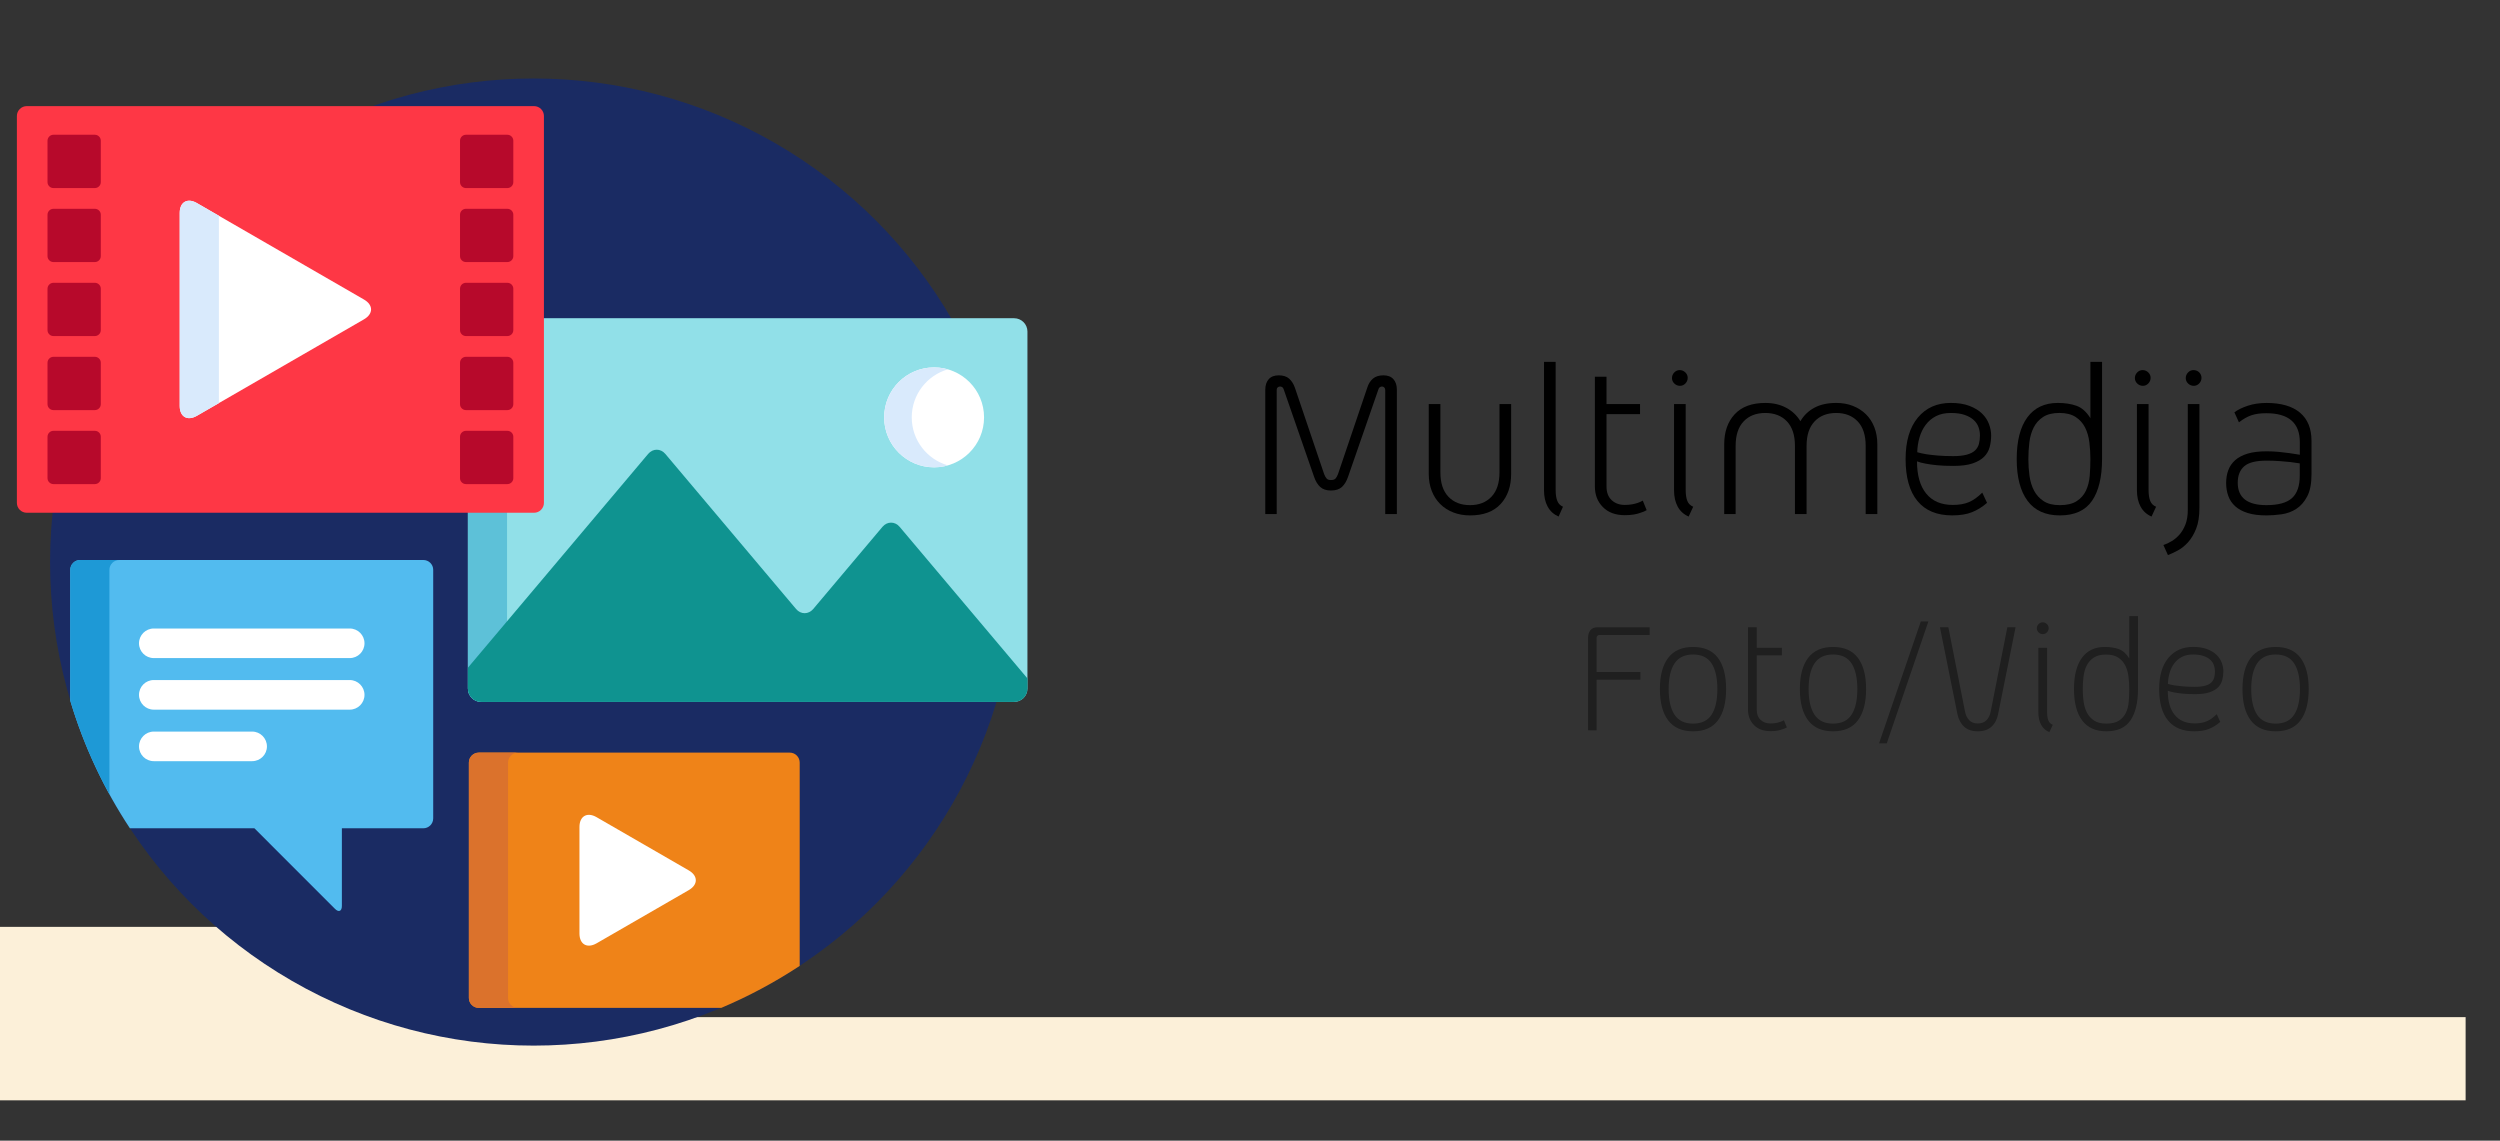 <?xml version="1.0" encoding="utf-8"?>
<!-- Generator: Adobe Illustrator 16.0.0, SVG Export Plug-In . SVG Version: 6.00 Build 0)  -->
<!DOCTYPE svg PUBLIC "-//W3C//DTD SVG 1.1//EN" "http://www.w3.org/Graphics/SVG/1.1/DTD/svg11.dtd">
<svg version="1.1" id="Layer_1" xmlns="http://www.w3.org/2000/svg" xmlns:xlink="http://www.w3.org/1999/xlink" x="0px" y="0px"
	 width="263px" height="120px" viewBox="0 0 263 120" enable-background="new 0 0 263 120" xml:space="preserve">
<rect x="0" y="0" width="263" height="120" fill="#333333" stroke="none"/>
<g enable-background="new    ">
	<path d="M140.014,50.501c0.227,0,0.385-0.052,0.48-0.156c0.095-0.104,0.184-0.26,0.264-0.468l3.072-9.072
		c0.127-0.415,0.328-0.739,0.6-0.972c0.271-0.231,0.641-0.348,1.104-0.348c0.465,0,0.815,0.136,1.057,0.408
		c0.24,0.271,0.359,0.64,0.359,1.104v13.081h-1.224V41.021c0-0.112-0.037-0.2-0.108-0.265c-0.071-0.063-0.147-0.096-0.228-0.096
		c-0.082,0-0.156,0.024-0.229,0.072c-0.073,0.048-0.125,0.128-0.156,0.24l-3.19,9.191c-0.159,0.465-0.377,0.82-0.647,1.068
		c-0.272,0.247-0.655,0.371-1.151,0.371c-0.479,0-0.854-0.124-1.129-0.371c-0.271-0.248-0.488-0.604-0.646-1.068l-3.192-9.191
		c-0.031-0.112-0.084-0.192-0.154-0.24c-0.072-0.048-0.147-0.072-0.229-0.072c-0.097,0-0.181,0.032-0.252,0.096
		c-0.072,0.064-0.106,0.152-0.106,0.265v13.057h-1.201V40.997c0-0.464,0.121-0.832,0.359-1.104c0.239-0.272,0.594-0.408,1.057-0.408
		c0.465,0,0.828,0.116,1.092,0.348c0.266,0.232,0.47,0.557,0.613,0.972l3.07,9.072c0.079,0.208,0.168,0.364,0.266,0.468
		C139.654,50.449,139.807,50.501,140.014,50.501z"/>
	<path d="M154.652,54.221c-0.639,0-1.229-0.104-1.764-0.312s-0.996-0.504-1.381-0.889s-0.681-0.844-0.889-1.38
		c-0.207-0.535-0.313-1.132-0.313-1.788v-7.345h1.225v7.177c0,1.12,0.279,1.977,0.84,2.567c0.563,0.593,1.318,0.889,2.279,0.889
		c0.943,0,1.695-0.296,2.258-0.889c0.559-0.592,0.84-1.447,0.84-2.567v-7.177h1.225v7.345c0,1.313-0.367,2.368-1.104,3.168
		C157.133,53.821,156.063,54.221,154.652,54.221z"/>
	<path d="M163.965,54.341c-0.512-0.224-0.896-0.571-1.15-1.044c-0.258-0.472-0.385-1.044-0.385-1.716V38.069h1.225v13.488
		c0,0.464,0.057,0.841,0.169,1.128c0.11,0.288,0.312,0.496,0.601,0.624L163.965,54.341z"/>
	<path d="M170.926,54.197c-0.977,0-1.744-0.284-2.305-0.854c-0.561-0.566-0.84-1.291-0.84-2.172V39.629h1.225v2.88h3.527v1.057
		h-3.527v7.632c0,0.607,0.18,1.08,0.539,1.416s0.82,0.504,1.381,0.504c0.271,0,0.523-0.021,0.756-0.061
		c0.231-0.04,0.438-0.093,0.611-0.155c0.191-0.064,0.368-0.146,0.527-0.24l0.408,1.008c-0.191,0.112-0.399,0.2-0.623,0.265
		c-0.209,0.08-0.448,0.145-0.723,0.191C171.613,54.173,171.293,54.197,170.926,54.197z"/>
	<path d="M176.732,40.589c-0.225,0-0.42-0.08-0.588-0.239c-0.168-0.16-0.252-0.353-0.252-0.576c0-0.225,0.08-0.42,0.238-0.588
		c0.16-0.168,0.354-0.252,0.576-0.252s0.42,0.08,0.588,0.239c0.168,0.16,0.252,0.353,0.252,0.576c0,0.225-0.08,0.42-0.238,0.588
		C177.148,40.505,176.957,40.589,176.732,40.589z M177.646,54.341c-0.515-0.224-0.896-0.571-1.152-1.044
		c-0.256-0.472-0.385-1.044-0.385-1.716v-9.072h1.226v9.049c0,0.465,0.056,0.841,0.168,1.128c0.11,0.288,0.319,0.496,0.623,0.624
		L177.646,54.341z"/>
	<path d="M193.174,42.388c0.639,0,1.225,0.104,1.752,0.313c0.527,0.208,0.983,0.5,1.367,0.876c0.385,0.376,0.68,0.832,0.889,1.369
		c0.207,0.536,0.313,1.132,0.313,1.788v7.344h-1.226v-7.176c0-1.12-0.278-1.978-0.84-2.569c-0.561-0.592-1.313-0.888-2.256-0.888
		c-0.961,0-1.721,0.296-2.279,0.888c-0.562,0.592-0.842,1.449-0.842,2.569v7.176h-1.224v-7.176c0-1.12-0.28-1.978-0.84-2.569
		c-0.56-0.591-1.319-0.888-2.28-0.888c-0.959,0-1.72,0.296-2.279,0.888c-0.561,0.592-0.84,1.449-0.84,2.569v7.176h-1.201v-7.344
		c0-1.313,0.369-2.365,1.104-3.157s1.808-1.188,3.216-1.188c0.832,0,1.564,0.169,2.195,0.505c0.633,0.336,1.133,0.808,1.5,1.416
		c0.353-0.608,0.841-1.08,1.465-1.416C191.493,42.558,192.262,42.388,193.174,42.388z"/>
	<path d="M209.037,52.901c-0.496,0.432-1.023,0.76-1.584,0.982c-0.561,0.226-1.256,0.336-2.088,0.336
		c-1.602,0-2.816-0.504-3.648-1.512s-1.248-2.479-1.248-4.416c0-1.872,0.428-3.324,1.284-4.355c0.856-1.032,2.013-1.549,3.468-1.549
		c0.77,0,1.424,0.104,1.969,0.313c0.543,0.208,0.983,0.477,1.319,0.804c0.337,0.328,0.58,0.696,0.732,1.104
		c0.151,0.407,0.228,0.804,0.228,1.188c0,0.434-0.052,0.845-0.156,1.236c-0.104,0.393-0.299,0.731-0.588,1.02
		c-0.287,0.288-0.688,0.521-1.199,0.696c-0.512,0.177-1.185,0.264-2.017,0.264c-0.672,0-1.247-0.022-1.728-0.07
		c-0.481-0.049-0.881-0.104-1.2-0.168c-0.368-0.064-0.672-0.146-0.912-0.24c0,1.473,0.324,2.604,0.972,3.396
		c0.648,0.792,1.58,1.188,2.797,1.188c0.672,0,1.239-0.101,1.703-0.3c0.465-0.2,0.928-0.532,1.395-0.996L209.037,52.901z
		 M205.221,43.445c-0.607,0-1.128,0.112-1.56,0.336c-0.433,0.225-0.792,0.528-1.08,0.913c-0.288,0.384-0.504,0.823-0.647,1.318
		c-0.145,0.496-0.225,1.018-0.24,1.562c0.271,0.08,0.602,0.151,0.983,0.216c0.32,0.048,0.712,0.093,1.177,0.132
		c0.463,0.04,1,0.062,1.607,0.062c0.592,0,1.076-0.053,1.452-0.156c0.376-0.104,0.663-0.252,0.864-0.444
		c0.199-0.19,0.336-0.424,0.408-0.695c0.069-0.271,0.105-0.567,0.105-0.889c0-0.288-0.048-0.571-0.146-0.852
		c-0.096-0.28-0.264-0.533-0.504-0.756c-0.24-0.225-0.556-0.404-0.947-0.54C206.305,43.513,205.813,43.445,205.221,43.445z"/>
	<path d="M216.477,42.388c0.752,0,1.408,0.101,1.969,0.301c0.562,0.2,1.049,0.636,1.466,1.308v-5.928h1.224v10.224
		c0,1.904-0.352,3.368-1.056,4.393c-0.704,1.023-1.833,1.535-3.386,1.535c-1.504,0-2.637-0.512-3.396-1.535
		c-0.76-1.023-1.14-2.487-1.14-4.393c0-1.903,0.371-3.363,1.115-4.38C214.018,42.897,215.085,42.388,216.477,42.388z
		 M216.693,53.141c0.752,0,1.344-0.141,1.773-0.421c0.434-0.278,0.758-0.646,0.975-1.104c0.216-0.456,0.348-0.973,0.396-1.548
		c0.048-0.576,0.072-1.168,0.072-1.776c0-0.592-0.036-1.18-0.108-1.764s-0.225-1.104-0.455-1.562
		c-0.232-0.456-0.563-0.823-0.996-1.104c-0.433-0.28-1-0.42-1.705-0.42c-0.703,0-1.271,0.14-1.703,0.42
		c-0.433,0.28-0.765,0.647-0.996,1.104c-0.23,0.456-0.385,0.978-0.457,1.562c-0.069,0.584-0.105,1.172-0.105,1.764
		c0,0.608,0.04,1.2,0.12,1.776c0.08,0.575,0.24,1.092,0.479,1.548c0.24,0.456,0.576,0.824,1.008,1.104
		C215.421,53.001,215.988,53.141,216.693,53.141z"/>
	<path d="M225.43,40.589c-0.225,0-0.421-0.08-0.589-0.239c-0.168-0.16-0.252-0.353-0.252-0.576c0-0.225,0.079-0.42,0.239-0.588
		s0.352-0.252,0.576-0.252c0.224,0,0.42,0.08,0.588,0.239c0.168,0.16,0.252,0.353,0.252,0.576c0,0.225-0.08,0.42-0.239,0.588
		C225.846,40.505,225.652,40.589,225.43,40.589z M226.341,54.341c-0.513-0.224-0.896-0.571-1.151-1.044
		c-0.256-0.472-0.385-1.044-0.385-1.716v-9.072h1.225v9.049c0,0.465,0.057,0.841,0.17,1.128c0.109,0.288,0.318,0.496,0.621,0.624
		L226.341,54.341z"/>
	<path d="M228.068,58.397l-0.479-1.058c0.287-0.096,0.583-0.236,0.888-0.42c0.306-0.184,0.58-0.42,0.828-0.707
		c0.247-0.289,0.451-0.641,0.611-1.057c0.159-0.416,0.24-0.919,0.24-1.512V42.509h1.224v10.896c0,0.896-0.114,1.635-0.348,2.219
		s-0.521,1.064-0.864,1.44c-0.346,0.375-0.708,0.663-1.092,0.862C228.693,58.127,228.357,58.285,228.068,58.397z M230.781,40.589
		c-0.225,0-0.42-0.08-0.588-0.239c-0.168-0.16-0.252-0.353-0.252-0.576c0-0.225,0.08-0.42,0.24-0.588
		c0.157-0.168,0.352-0.252,0.574-0.252c0.239,0,0.438,0.08,0.602,0.239c0.16,0.16,0.24,0.353,0.24,0.576
		c0,0.225-0.08,0.42-0.24,0.588C231.197,40.505,231.005,40.589,230.781,40.589z"/>
	<path d="M238.438,54.221c-0.785,0-1.443-0.084-1.979-0.252c-0.536-0.168-0.975-0.402-1.311-0.708
		c-0.336-0.304-0.58-0.663-0.729-1.08c-0.151-0.415-0.229-0.871-0.229-1.366c0-0.496,0.076-0.948,0.229-1.356
		c0.149-0.408,0.396-0.76,0.729-1.056c0.336-0.296,0.772-0.524,1.311-0.686c0.535-0.159,1.193-0.239,1.979-0.239
		c0.447,0,0.883,0.021,1.31,0.061c0.424,0.04,0.796,0.084,1.114,0.132c0.386,0.064,0.744,0.12,1.08,0.168v-1.319
		c0-2.032-1.176-3.049-3.526-3.049c-0.624,0-1.147,0.072-1.572,0.217c-0.424,0.144-0.858,0.392-1.308,0.743l-0.479-1.056
		c0.366-0.271,0.844-0.504,1.428-0.696c0.584-0.191,1.234-0.288,1.957-0.288c1.535,0,2.707,0.341,3.516,1.021
		c0.809,0.681,1.212,1.668,1.212,2.964v3.528c0,0.976-0.151,1.752-0.456,2.328c-0.305,0.574-0.688,1.012-1.152,1.308
		c-0.463,0.296-0.976,0.484-1.535,0.563C239.461,54.18,238.934,54.221,238.438,54.221z M241.941,48.749
		c-0.305-0.048-0.643-0.096-1.008-0.144c-0.32-0.032-0.693-0.064-1.117-0.098c-0.424-0.031-0.885-0.048-1.379-0.048
		c-1.104,0-1.887,0.196-2.34,0.588c-0.457,0.394-0.687,0.973-0.687,1.74c0,1.568,1.008,2.353,3.022,2.353
		c1.248,0,2.146-0.248,2.688-0.743c0.544-0.496,0.815-1.28,0.815-2.354v-1.295L241.941,48.749L241.941,48.749z"/>
</g>
<g opacity="0.4" enable-background="new    ">
	<path d="M167.063,76.827v-9.703c0-0.336,0.08-0.607,0.242-0.818c0.162-0.209,0.411-0.313,0.748-0.313h5.489v0.811h-5.31
		c-0.072,0-0.135,0.026-0.189,0.082c-0.054,0.055-0.081,0.115-0.081,0.188v3.618h4.608v0.81h-4.608v5.329L167.063,76.827
		L167.063,76.827z"/>
	<path d="M178.113,76.934c-1.163,0-2.036-0.385-2.618-1.15c-0.582-0.767-0.873-1.867-0.873-3.295s0.291-2.521,0.873-3.285
		c0.582-0.762,1.455-1.143,2.618-1.143c1.164,0,2.035,0.381,2.611,1.143c0.574,0.765,0.862,1.857,0.862,3.285
		s-0.288,2.525-0.862,3.295C180.148,76.552,179.277,76.934,178.113,76.934z M178.113,68.852c-0.887,0-1.538,0.313-1.952,0.937
		s-0.621,1.524-0.621,2.7s0.207,2.076,0.621,2.701c0.414,0.623,1.065,0.936,1.952,0.936c0.889,0,1.537-0.313,1.945-0.936
		c0.406-0.625,0.61-1.525,0.61-2.701s-0.204-2.076-0.61-2.7C179.65,69.164,179.001,68.852,178.113,68.852z"/>
	<path d="M186.249,76.917c-0.731,0-1.308-0.213-1.728-0.639c-0.42-0.427-0.631-0.97-0.631-1.629V65.99h0.918v2.16h2.646v0.792
		h-2.646v5.725c0,0.456,0.135,0.811,0.404,1.063c0.271,0.254,0.615,0.38,1.035,0.38c0.204,0,0.395-0.017,0.566-0.045
		c0.174-0.03,0.326-0.069,0.459-0.117c0.145-0.048,0.275-0.107,0.396-0.181l0.307,0.757c-0.145,0.084-0.3,0.147-0.469,0.196
		c-0.154,0.062-0.336,0.107-0.54,0.146C186.766,76.901,186.525,76.917,186.249,76.917z"/>
	<path d="M192.838,76.934c-1.164,0-2.037-0.385-2.619-1.15c-0.582-0.767-0.873-1.867-0.873-3.295s0.291-2.521,0.873-3.285
		c0.582-0.762,1.455-1.143,2.619-1.143s2.034,0.381,2.61,1.143c0.575,0.765,0.864,1.857,0.864,3.285s-0.289,2.525-0.864,3.295
		C194.872,76.552,194.001,76.934,192.838,76.934z M192.838,68.852c-0.888,0-1.539,0.313-1.953,0.937s-0.621,1.524-0.621,2.7
		s0.207,2.076,0.621,2.701c0.414,0.623,1.065,0.936,1.953,0.936c0.889,0,1.536-0.313,1.944-0.936
		c0.407-0.625,0.612-1.525,0.612-2.701s-0.205-2.076-0.612-2.7C194.374,69.164,193.727,68.852,192.838,68.852z"/>
	<path d="M202.863,65.38l-4.374,12.815h-0.81l4.391-12.815H202.863z"/>
	<path d="M208.064,76.934c-0.602,0-1.076-0.16-1.432-0.484s-0.592-0.77-0.711-1.332l-1.836-9.127h0.882l1.746,8.839
		c0.071,0.385,0.22,0.693,0.44,0.928c0.223,0.233,0.523,0.353,0.908,0.353c0.396,0,0.705-0.117,0.928-0.353
		c0.223-0.232,0.367-0.543,0.439-0.928l1.746-8.839h0.863l-1.836,9.127c-0.107,0.563-0.342,1.008-0.701,1.332
		S208.666,76.934,208.064,76.934z"/>
	<path d="M214.904,66.71c-0.168,0-0.314-0.06-0.439-0.18c-0.127-0.12-0.189-0.265-0.189-0.433s0.062-0.314,0.182-0.44
		s0.266-0.188,0.434-0.188s0.313,0.061,0.439,0.181s0.188,0.264,0.188,0.432s-0.061,0.315-0.18,0.441
		C215.217,66.647,215.073,66.71,214.904,66.71z M215.59,77.025c-0.385-0.168-0.673-0.43-0.865-0.783
		c-0.189-0.354-0.287-0.783-0.287-1.287V68.15h0.918v6.785c0,0.35,0.041,0.632,0.127,0.848c0.082,0.216,0.238,0.372,0.469,0.468
		L215.59,77.025z"/>
	<path d="M221.422,68.061c0.563,0,1.055,0.074,1.477,0.225c0.42,0.15,0.785,0.478,1.099,0.98V64.82h0.919v7.668
		c0,1.428-0.266,2.525-0.793,3.295c-0.525,0.769-1.374,1.15-2.537,1.15c-1.129,0-1.979-0.385-2.548-1.15
		c-0.569-0.768-0.854-1.867-0.854-3.295s0.278-2.521,0.836-3.285C219.576,68.441,220.377,68.061,221.422,68.061z M221.584,76.125
		c0.563,0,1.008-0.104,1.332-0.313c0.322-0.211,0.566-0.485,0.729-0.827c0.164-0.343,0.263-0.729,0.297-1.162
		c0.037-0.433,0.056-0.876,0.056-1.332c0-0.443-0.024-0.885-0.081-1.323c-0.055-0.438-0.168-0.827-0.342-1.17
		c-0.176-0.342-0.424-0.616-0.747-0.827s-0.75-0.313-1.278-0.313c-0.525,0-0.951,0.104-1.275,0.313
		c-0.324,0.211-0.573,0.485-0.748,0.827c-0.174,0.343-0.287,0.732-0.342,1.17c-0.055,0.438-0.08,0.88-0.08,1.323
		c0,0.456,0.027,0.899,0.09,1.332c0.06,0.434,0.18,0.819,0.357,1.162c0.182,0.342,0.434,0.616,0.758,0.827
		C220.629,76.02,221.055,76.125,221.584,76.125z"/>
	<path d="M233.57,75.945c-0.371,0.322-0.769,0.568-1.188,0.736s-0.94,0.252-1.563,0.252c-1.2,0-2.112-0.377-2.736-1.135
		c-0.624-0.756-0.938-1.858-0.938-3.313c0-1.404,0.321-2.493,0.965-3.269c0.642-0.772,1.509-1.16,2.601-1.16
		c0.576,0,1.067,0.078,1.478,0.232c0.408,0.156,0.737,0.357,0.99,0.604c0.252,0.246,0.434,0.521,0.549,0.828
		c0.112,0.306,0.17,0.603,0.17,0.891c0,0.324-0.039,0.633-0.117,0.927c-0.076,0.294-0.225,0.551-0.438,0.768
		c-0.217,0.216-0.517,0.39-0.899,0.521c-0.385,0.132-0.89,0.198-1.512,0.198c-0.505,0-0.938-0.02-1.298-0.055
		c-0.358-0.035-0.659-0.078-0.899-0.125c-0.274-0.049-0.504-0.108-0.685-0.183c0,1.104,0.243,1.954,0.729,2.548
		c0.486,0.596,1.186,0.894,2.098,0.894c0.504,0,0.93-0.075,1.277-0.228c0.349-0.147,0.697-0.396,1.045-0.746L233.57,75.945z
		 M230.709,68.852c-0.456,0-0.846,0.084-1.17,0.253c-0.324,0.168-0.594,0.396-0.811,0.684c-0.215,0.288-0.377,0.618-0.485,0.99
		s-0.168,0.762-0.181,1.17c0.205,0.063,0.451,0.114,0.736,0.162c0.24,0.036,0.534,0.069,0.885,0.099
		c0.348,0.03,0.75,0.046,1.205,0.046c0.442,0,0.807-0.037,1.09-0.117c0.279-0.076,0.498-0.188,0.646-0.332
		c0.147-0.145,0.253-0.317,0.308-0.521s0.082-0.426,0.082-0.666c0-0.216-0.037-0.429-0.109-0.639
		c-0.071-0.211-0.197-0.399-0.377-0.567s-0.418-0.303-0.711-0.404C231.521,68.903,231.152,68.852,230.709,68.852z"/>
	<path d="M239.402,76.934c-1.164,0-2.037-0.385-2.619-1.15c-0.582-0.767-0.873-1.867-0.873-3.295s0.291-2.521,0.873-3.285
		c0.582-0.762,1.455-1.143,2.619-1.143s2.035,0.381,2.608,1.143c0.576,0.765,0.864,1.857,0.864,3.285s-0.288,2.525-0.864,3.295
		C241.438,76.552,240.566,76.934,239.402,76.934z M239.402,68.852c-0.889,0-1.539,0.313-1.953,0.937s-0.621,1.524-0.621,2.7
		s0.207,2.076,0.621,2.701c0.414,0.623,1.064,0.936,1.953,0.936s1.537-0.313,1.943-0.936c0.407-0.625,0.611-1.525,0.611-2.701
		s-0.204-2.076-0.611-2.7C240.939,69.164,240.291,68.852,239.402,68.852z"/>
</g>
<g>
	<polygon fill="#FCF0D9" points="0,97.504 52.329,97.504 63.902,107.004 259.383,107.004 259.383,115.754 0,115.754 	"/>
	<rect x="257.035" y="43.002" fill="none" width="2.348" height="2.167"/>
</g>
<g>
	<circle fill="#1A2B63" cx="56.139" cy="59.128" r="50.871"/>
	<path fill="#91E0E8" d="M106.686,33.478H57.013v19.217c0,0.572-0.467,1.039-1.038,1.039h-6.752V72.44
		c0,0.771,0.631,1.401,1.401,1.401h56.062c0.77,0,1.401-0.635,1.401-1.401V34.879C108.087,34.108,107.456,33.478,106.686,33.478z"/>
	<path fill="#5DC1D8" d="M53.342,72.44V53.735h-4.121v18.707c0,0.771,0.631,1.401,1.401,1.401h4.122
		C53.974,73.843,53.342,73.208,53.342,72.44z"/>
	<path fill="#0F9390" d="M94.642,55.423c-0.495-0.59-1.308-0.59-1.807,0l-7.283,8.642c-0.498,0.59-1.311,0.59-1.807,0L69.992,47.752
		c-0.496-0.59-1.309-0.59-1.807,0L49.223,70.245v2.195c0,0.771,0.631,1.401,1.401,1.401h56.062c0.77,0,1.403-0.635,1.403-1.401
		v-1.068L94.642,55.423z"/>
	<circle fill="#FFFFFF" cx="98.267" cy="43.907" r="5.256"/>
	<path fill="#D9EAFC" d="M95.916,43.907c0-2.396,1.607-4.421,3.802-5.052c-0.459-0.131-0.945-0.204-1.45-0.204
		c-2.902,0-5.256,2.352-5.256,5.256c0,2.903,2.354,5.255,5.256,5.255c0.505,0,0.992-0.072,1.45-0.203
		C97.523,48.327,95.916,46.305,95.916,43.907z"/>
	<path fill="#FE3745" d="M57.221,52.905c0,0.569-0.468,1.037-1.038,1.037H2.815c-0.572,0-1.039-0.468-1.039-1.037V12.202
		c0-0.571,0.467-1.038,1.039-1.038h53.369c0.57,0,1.038,0.465,1.038,1.038L57.221,52.905L57.221,52.905z"/>
	<path fill="#FFFFFF" d="M18.905,22.396c0-1.142,0.81-1.609,1.8-1.038l17.59,10.155c0.988,0.572,0.988,1.504,0,2.078l-17.59,10.154
		c-0.989,0.569-1.8,0.104-1.8-1.039V22.396z"/>
	<path fill="#D9EAFC" d="M23.027,22.7l-2.322-1.341c-0.989-0.569-1.8-0.104-1.8,1.038v20.312c0,1.143,0.81,1.61,1.8,1.039
		l2.322-1.34V22.7z"/>
	<g>
		<path fill="#B7092B" d="M54.001,19.161c0,0.342-0.282,0.624-0.625,0.624h-4.359c-0.343,0-0.624-0.282-0.624-0.624v-4.36
			c0-0.343,0.279-0.625,0.624-0.625h4.359c0.343,0,0.625,0.282,0.625,0.625V19.161L54.001,19.161z"/>
		<path fill="#B7092B" d="M54.001,26.947c0,0.341-0.282,0.622-0.625,0.622h-4.359c-0.343,0-0.624-0.281-0.624-0.622v-4.359
			c0-0.343,0.279-0.622,0.624-0.622h4.359c0.343,0,0.625,0.279,0.625,0.622V26.947L54.001,26.947z"/>
		<path fill="#B7092B" d="M54.001,34.733c0,0.341-0.282,0.621-0.625,0.621h-4.359c-0.343,0-0.624-0.28-0.624-0.621v-4.36
			c0-0.343,0.279-0.623,0.624-0.623h4.359c0.343,0,0.625,0.28,0.625,0.623V34.733L54.001,34.733z"/>
		<path fill="#B7092B" d="M54.001,42.519c0,0.345-0.282,0.624-0.625,0.624h-4.359c-0.343,0-0.624-0.278-0.624-0.624V38.16
			c0-0.343,0.279-0.624,0.624-0.624h4.359c0.343,0,0.625,0.279,0.625,0.624V42.519L54.001,42.519z"/>
		<path fill="#B7092B" d="M54.001,50.305c0,0.342-0.282,0.623-0.625,0.623h-4.359c-0.343,0-0.624-0.28-0.624-0.623v-4.359
			c0-0.344,0.279-0.624,0.624-0.624h4.359c0.343,0,0.625,0.278,0.625,0.624V50.305L54.001,50.305z"/>
		<path fill="#B7092B" d="M10.604,19.161c0,0.342-0.279,0.624-0.625,0.624H5.621c-0.341,0-0.622-0.282-0.622-0.624v-4.36
			c0-0.343,0.281-0.625,0.622-0.625H9.98c0.343,0,0.625,0.282,0.625,0.625L10.604,19.161L10.604,19.161z"/>
		<path fill="#B7092B" d="M10.604,26.947c0,0.341-0.279,0.622-0.625,0.622H5.621c-0.341,0-0.622-0.281-0.622-0.622v-4.359
			c0-0.343,0.281-0.622,0.622-0.622H9.98c0.343,0,0.625,0.279,0.625,0.622L10.604,26.947L10.604,26.947z"/>
		<path fill="#B7092B" d="M10.604,34.733c0,0.341-0.279,0.621-0.625,0.621H5.621c-0.341,0-0.622-0.28-0.622-0.621v-4.36
			c0-0.343,0.281-0.623,0.622-0.623H9.98c0.343,0,0.625,0.28,0.625,0.623L10.604,34.733L10.604,34.733z"/>
		<path fill="#B7092B" d="M10.604,42.519c0,0.345-0.279,0.624-0.625,0.624H5.621c-0.341,0-0.622-0.278-0.622-0.624V38.16
			c0-0.343,0.281-0.624,0.622-0.624H9.98c0.343,0,0.625,0.279,0.625,0.624L10.604,42.519L10.604,42.519z"/>
		<path fill="#B7092B" d="M10.604,50.305c0,0.342-0.279,0.623-0.625,0.623H5.621c-0.341,0-0.622-0.28-0.622-0.623v-4.359
			c0-0.344,0.281-0.624,0.622-0.624H9.98c0.343,0,0.625,0.278,0.625,0.624L10.604,50.305L10.604,50.305z"/>
	</g>
	<path fill="#52BBEF" d="M44.539,58.912H8.429c-0.571,0-1.039,0.469-1.039,1.038v13.755c1.438,4.819,3.569,9.331,6.276,13.431
		h13.099l8.466,8.467c0.405,0.408,0.734,0.263,0.734-0.303v-8.164h8.569c0.572,0,1.039-0.467,1.039-1.039V59.95
		C45.578,59.377,45.11,58.912,44.539,58.912z"/>
	<path fill="#1E99D6" d="M11.51,59.95c0-0.569,0.467-1.038,1.039-1.038h-4.12c-0.571,0-1.039,0.469-1.039,1.038v13.755
		c1.03,3.453,2.419,6.749,4.12,9.851V59.95z"/>
	<g>
		<path fill="#FFFFFF" d="M36.789,69.231H16.178c-0.86,0-1.556-0.695-1.556-1.556c0-0.858,0.697-1.557,1.556-1.557h20.611
			c0.86,0,1.556,0.697,1.556,1.557C38.345,68.536,37.649,69.231,36.789,69.231z"/>
		<path fill="#FFFFFF" d="M36.789,74.656H16.178c-0.86,0-1.556-0.697-1.556-1.557s0.697-1.559,1.556-1.559h20.611
			c0.86,0,1.556,0.704,1.556,1.559C38.345,73.959,37.649,74.656,36.789,74.656z"/>
		<path fill="#FFFFFF" d="M26.526,80.075H16.179c-0.86,0-1.556-0.693-1.556-1.551c0-0.859,0.697-1.562,1.556-1.562h10.347
			c0.86,0,1.556,0.706,1.556,1.562C28.082,79.382,27.384,80.075,26.526,80.075z"/>
	</g>
	<path fill="#EF8318" d="M83.09,79.176H50.365c-0.57,0-1.04,0.473-1.04,1.043v24.772c0,0.563,0.468,1.039,1.04,1.039h25.513
		c2.896-1.229,5.654-2.706,8.25-4.418V80.219C84.128,79.647,83.66,79.176,83.09,79.176z"/>
	<path fill="#DB722C" d="M53.447,104.991V80.219c0-0.57,0.467-1.043,1.039-1.043h-4.12c-0.57,0-1.04,0.473-1.04,1.043v24.772
		c0,0.563,0.468,1.039,1.04,1.039h4.12C53.915,106.03,53.447,105.562,53.447,104.991z"/>
	<path fill="#FFFFFF" d="M60.959,87.001c0-1.143,0.809-1.609,1.798-1.035l9.7,5.6c0.99,0.57,0.99,1.507,0,2.076l-9.7,5.598
		c-0.99,0.566-1.798,0.109-1.798-1.037V87.001z"/>
</g>
</svg>
